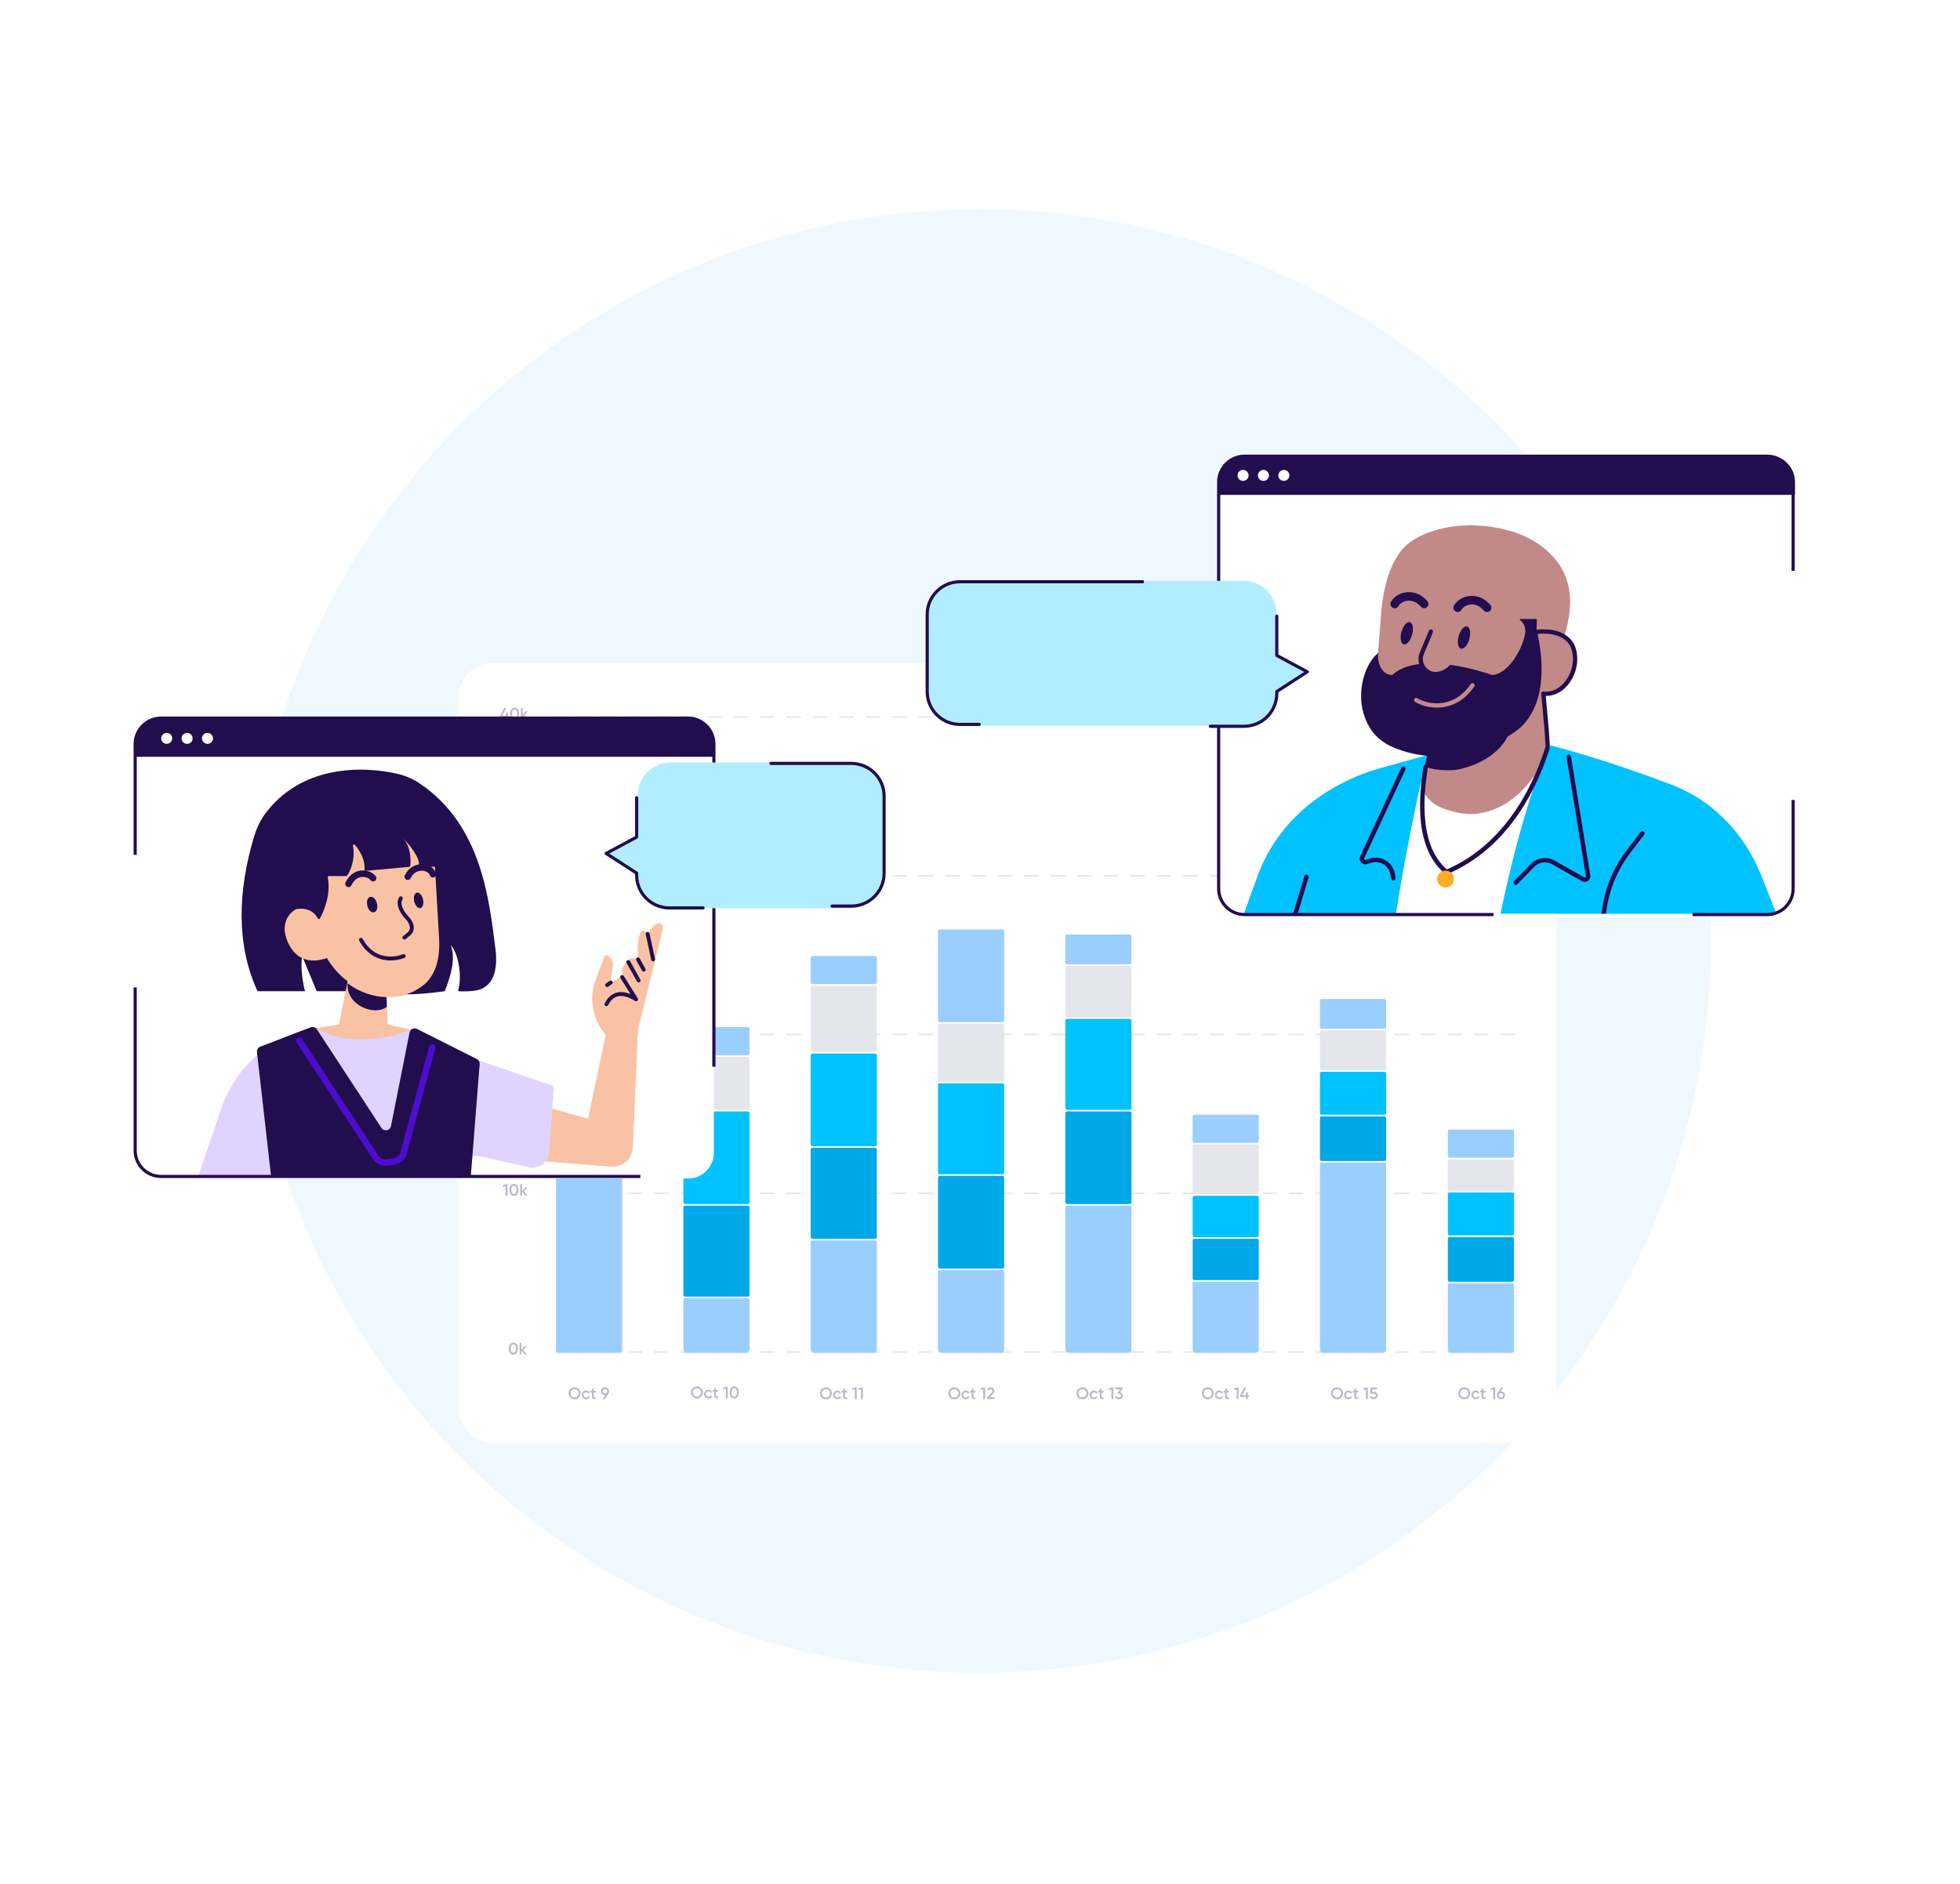 <svg width="928" height="892" viewBox="0 0 928 892" fill="none" xmlns="http://www.w3.org/2000/svg">
<circle cx="463.5" cy="445.5" r="346.5" fill="#F0F8FF"/>
<g filter="url(#filter0_d_2441_265702)">
<rect x="216.953" y="309" width="520.095" height="369.171" rx="16.421" fill="white"/>
<g opacity="0.4">
<line x1="716.952" y1="334.577" x2="263.666" y2="334.577" stroke="#C6C1D2" stroke-width="0.783" stroke-linecap="round" stroke-linejoin="round" stroke-dasharray="6.26 6.26"/>
<line x1="716.952" y1="409.732" x2="263.666" y2="409.732" stroke="#C6C1D2" stroke-width="0.783" stroke-linecap="round" stroke-linejoin="round" stroke-dasharray="6.26 6.26"/>
<line x1="716.952" y1="484.888" x2="263.666" y2="484.888" stroke="#C6C1D2" stroke-width="0.783" stroke-linecap="round" stroke-linejoin="round" stroke-dasharray="6.26 6.26"/>
<line x1="716.952" y1="560.044" x2="263.666" y2="560.044" stroke="#C6C1D2" stroke-width="0.783" stroke-linecap="round" stroke-linejoin="round" stroke-dasharray="6.26 6.26"/>
<line x1="716.952" y1="635.2" x2="263.666" y2="635.2" stroke="#C6C1D2" stroke-width="0.783" stroke-linecap="round" stroke-linejoin="round" stroke-dasharray="6.26 6.26"/>
</g>
<path opacity="0.3" d="M241.065 333.881V334.718H240.439V335.705H239.53V334.718H236.837V333.881L238.724 330.224H239.703L237.816 333.881H239.53V332.456H240.439V333.881H241.065ZM243.665 335.806C242.287 335.806 241.512 334.656 241.512 332.965C241.512 331.274 242.287 330.123 243.665 330.123C245.042 330.123 245.817 331.274 245.817 332.965C245.817 334.656 245.042 335.806 243.665 335.806ZM243.665 334.93C244.479 334.93 244.917 334.225 244.917 332.965C244.917 331.704 244.479 331 243.665 331C242.858 331 242.412 331.704 242.412 332.965C242.412 334.225 242.858 334.93 243.665 334.93ZM250.083 335.705H249.073L247.468 333.896V335.705H246.623V330.224H247.468V333.52L248.987 331.79H250.021L248.298 333.708L250.083 335.705Z" fill="#220D4E"/>
<path opacity="0.3" d="M239.707 407.62C240.459 407.8 241.046 408.348 241.046 409.201C241.046 410.352 240.138 410.962 239.128 410.962C238.321 410.962 237.593 410.595 237.288 409.827L238.055 409.381C238.212 409.843 238.58 410.086 239.128 410.086C239.746 410.086 240.146 409.749 240.146 409.201C240.146 408.653 239.746 408.324 239.128 408.324H238.924L238.564 407.784L239.746 406.226H237.452V405.381H240.819V406.148L239.707 407.62ZM243.786 410.962C242.408 410.962 241.633 409.812 241.633 408.121C241.633 406.43 242.408 405.279 243.786 405.279C245.164 405.279 245.939 406.43 245.939 408.121C245.939 409.812 245.164 410.962 243.786 410.962ZM243.786 410.086C244.6 410.086 245.039 409.381 245.039 408.121C245.039 406.86 244.6 406.156 243.786 406.156C242.98 406.156 242.534 406.86 242.534 408.121C242.534 409.381 242.98 410.086 243.786 410.086ZM250.205 410.861H249.195L247.59 409.052V410.861H246.745V405.381H247.59V408.676L249.109 406.946H250.142L248.42 408.864L250.205 410.861Z" fill="#220D4E"/>
<path opacity="0.3" d="M237.335 486.017V485.312L239.245 483.363C239.637 482.971 239.942 482.572 239.942 482.157C239.942 481.609 239.566 481.312 239.096 481.312C238.642 481.312 238.29 481.554 238.079 481.993L237.319 481.547C237.672 480.795 238.361 480.435 239.089 480.435C239.989 480.435 240.842 481.038 240.842 482.126C240.842 482.807 240.435 483.378 239.911 483.911L238.674 485.148H240.944V486.017H237.335ZM243.626 486.119C242.248 486.119 241.473 484.968 241.473 483.277C241.473 481.586 242.248 480.435 243.626 480.435C245.003 480.435 245.779 481.586 245.779 483.277C245.779 484.968 245.003 486.119 243.626 486.119ZM243.626 485.242C244.44 485.242 244.878 484.537 244.878 483.277C244.878 482.016 244.44 481.312 243.626 481.312C242.819 481.312 242.373 482.016 242.373 483.277C242.373 484.537 242.819 485.242 243.626 485.242ZM250.044 486.017H249.034L247.429 484.208V486.017H246.584V480.537H247.429V483.833L248.948 482.102H249.982L248.259 484.02L250.044 486.017Z" fill="#220D4E"/>
<path opacity="0.3" d="M239.504 555.693H240.287V561.173H239.387V556.656L238.283 556.969L238.064 556.202L239.504 555.693ZM243.341 561.275C241.963 561.275 241.188 560.124 241.188 558.433C241.188 556.742 241.963 555.591 243.341 555.591C244.719 555.591 245.494 556.742 245.494 558.433C245.494 560.124 244.719 561.275 243.341 561.275ZM243.341 560.398C244.155 560.398 244.593 559.693 244.593 558.433C244.593 557.172 244.155 556.468 243.341 556.468C242.534 556.468 242.088 557.172 242.088 558.433C242.088 559.693 242.534 560.398 243.341 560.398ZM249.759 561.173H248.75L247.145 559.364V561.173H246.299V555.693H247.145V558.989L248.663 557.258H249.697L247.975 559.177L249.759 561.173Z" fill="#220D4E"/>
<path opacity="0.3" d="M243.038 636.431C241.66 636.431 240.885 635.28 240.885 633.589C240.885 631.898 241.66 630.747 243.038 630.747C244.416 630.747 245.191 631.898 245.191 633.589C245.191 635.28 244.416 636.431 243.038 636.431ZM243.038 635.554C243.852 635.554 244.291 634.849 244.291 633.589C244.291 632.328 243.852 631.624 243.038 631.624C242.232 631.624 241.785 632.328 241.785 633.589C241.785 634.849 242.232 635.554 243.038 635.554ZM249.457 636.329H248.447L246.842 634.521V636.329H245.996V630.849H246.842V634.145L248.361 632.415H249.394L247.672 634.333L249.457 636.329Z" fill="#220D4E"/>
<path d="M263.272 420.301C263.272 420.733 263.622 421.084 264.055 421.084H293.804C294.237 421.084 294.587 420.733 294.587 420.301V414.821C294.587 414.389 294.236 414.038 293.804 414.038H264.055C263.622 414.038 263.272 414.389 263.272 414.821V420.301Z" fill="#99CEFF"/>
<rect x="263.272" y="421.867" width="31.315" height="20.355" rx="0.783" fill="#E5E6EC"/>
<rect width="31.315" height="44.624" rx="0.783" transform="matrix(1 0 0 -1 263.272 487.628)" fill="#00C2FF"/>
<rect width="31.315" height="44.624" rx="0.783" transform="matrix(1 0 0 -1 263.272 533.035)" fill="#01A8E8"/>
<path d="M263.272 534.601C263.272 534.169 263.622 533.818 264.055 533.818H293.804C294.237 533.818 294.587 534.169 294.587 534.601V634.809C294.587 635.241 294.236 635.592 293.804 635.592H264.055C263.622 635.592 263.272 635.241 263.272 634.809V534.601Z" fill="#99CEFF"/>
<path opacity="0.3" d="M272.036 657.568C270.455 657.568 269.194 656.316 269.194 654.727C269.194 653.137 270.455 651.885 272.036 651.885C273.625 651.885 274.878 653.137 274.878 654.727C274.878 656.316 273.625 657.568 272.036 657.568ZM272.036 656.692C273.132 656.692 273.978 655.854 273.978 654.727C273.978 653.599 273.132 652.761 272.036 652.761C270.94 652.761 270.095 653.599 270.095 654.727C270.095 655.854 270.94 656.692 272.036 656.692ZM277.492 657.568C276.31 657.568 275.425 656.668 275.425 655.509C275.425 654.343 276.31 653.45 277.492 653.45C278.259 653.45 278.925 653.85 279.238 654.46L278.51 654.883C278.338 654.515 277.954 654.28 277.484 654.28C276.795 654.28 276.271 654.805 276.271 655.509C276.271 656.214 276.795 656.739 277.484 656.739C277.954 656.739 278.338 656.496 278.525 656.136L279.253 656.551C278.925 657.169 278.259 657.568 277.492 657.568ZM282.049 654.366H281.078V656.245C281.078 656.746 281.407 656.739 282.049 656.707V657.467C280.749 657.623 280.233 657.263 280.233 656.245V654.366H279.512V653.552H280.233V652.707L281.078 652.456V653.552H282.049V654.366ZM288.389 653.756C288.389 654.179 288.271 654.554 288.06 654.86L286.33 657.467H285.296L286.549 655.627H286.455C285.32 655.627 284.514 654.86 284.514 653.756C284.514 652.652 285.32 651.885 286.455 651.885C287.59 651.885 288.389 652.652 288.389 653.756ZM285.414 653.756C285.414 654.374 285.86 654.773 286.455 654.773C287.05 654.773 287.489 654.382 287.489 653.756C287.489 653.129 287.05 652.738 286.455 652.738C285.86 652.738 285.414 653.129 285.414 653.756Z" fill="#220D4E"/>
<path opacity="0.3" d="M329.963 657.191C328.381 657.191 327.121 655.938 327.121 654.349C327.121 652.76 328.381 651.507 329.963 651.507C331.552 651.507 332.805 652.76 332.805 654.349C332.805 655.938 331.552 657.191 329.963 657.191ZM329.963 656.314C331.059 656.314 331.904 655.476 331.904 654.349C331.904 653.222 331.059 652.384 329.963 652.384C328.867 652.384 328.021 653.222 328.021 654.349C328.021 655.476 328.867 656.314 329.963 656.314ZM335.419 657.191C334.237 657.191 333.352 656.29 333.352 655.132C333.352 653.965 334.237 653.073 335.419 653.073C336.186 653.073 336.851 653.472 337.165 654.083L336.436 654.505C336.264 654.137 335.881 653.903 335.411 653.903C334.722 653.903 334.197 654.427 334.197 655.132C334.197 655.836 334.722 656.361 335.411 656.361C335.881 656.361 336.264 656.118 336.452 655.758L337.18 656.173C336.851 656.791 336.186 657.191 335.419 657.191ZM339.976 653.989H339.005V655.868C339.005 656.369 339.334 656.361 339.976 656.33V657.089C338.676 657.246 338.159 656.885 338.159 655.868V653.989H337.439V653.175H338.159V652.329L339.005 652.079V653.175H339.976V653.989ZM343.787 651.609H344.57V657.089H343.669V652.572L342.566 652.885L342.346 652.118L343.787 651.609ZM347.624 657.191C346.246 657.191 345.471 656.04 345.471 654.349C345.471 652.658 346.246 651.507 347.624 651.507C349.001 651.507 349.776 652.658 349.776 654.349C349.776 656.04 349.001 657.191 347.624 657.191ZM347.624 656.314C348.438 656.314 348.876 655.609 348.876 654.349C348.876 653.088 348.438 652.384 347.624 652.384C346.817 652.384 346.371 653.088 346.371 654.349C346.371 655.609 346.817 656.314 347.624 656.314Z" fill="#220D4E"/>
<rect x="323.553" y="481.365" width="31.315" height="13.309" rx="0.783" fill="#99CEFF"/>
<rect x="323.553" y="495.457" width="31.315" height="25.052" rx="0.783" fill="#E5E6EC"/>
<rect x="323.553" y="521.292" width="31.315" height="43.841" rx="0.783" fill="#00C2FF"/>
<rect x="323.553" y="565.916" width="31.315" height="43.058" rx="0.783" fill="#01A8E8"/>
<path d="M323.553 610.54C323.553 610.108 323.904 609.757 324.336 609.757H354.086C354.518 609.757 354.868 610.108 354.868 610.54V634.026C354.868 634.891 354.167 635.592 353.303 635.592H325.119C324.254 635.592 323.553 634.891 323.553 634.026V610.54Z" fill="#99CEFF"/>
<path opacity="0.3" d="M391.036 657.568C389.455 657.568 388.195 656.316 388.195 654.727C388.195 653.137 389.455 651.885 391.036 651.885C392.626 651.885 393.878 653.137 393.878 654.727C393.878 656.316 392.626 657.568 391.036 657.568ZM391.036 656.692C392.132 656.692 392.978 655.854 392.978 654.727C392.978 653.599 392.132 652.762 391.036 652.762C389.94 652.762 389.095 653.599 389.095 654.727C389.095 655.854 389.94 656.692 391.036 656.692ZM396.492 657.568C395.31 657.568 394.425 656.668 394.425 655.509C394.425 654.343 395.31 653.45 396.492 653.45C397.259 653.45 397.925 653.85 398.238 654.46L397.51 654.883C397.338 654.515 396.954 654.28 396.484 654.28C395.795 654.28 395.271 654.805 395.271 655.509C395.271 656.214 395.795 656.739 396.484 656.739C396.954 656.739 397.338 656.496 397.526 656.136L398.254 656.551C397.925 657.169 397.259 657.568 396.492 657.568ZM401.049 654.366H400.078V656.245C400.078 656.746 400.407 656.739 401.049 656.707V657.467C399.749 657.623 399.233 657.263 399.233 656.245V654.366H398.513V653.552H399.233V652.707L400.078 652.456V653.552H401.049V654.366ZM404.86 651.986H405.643V657.467H404.743V652.949L403.639 653.263L403.42 652.495L404.86 651.986ZM407.773 651.986H408.556V657.467H407.656V652.949L406.552 653.263L406.333 652.495L407.773 651.986Z" fill="#220D4E"/>
<rect x="383.835" y="447.702" width="31.315" height="13.309" rx="0.783" fill="#99CEFF"/>
<rect x="383.835" y="461.794" width="31.315" height="31.315" rx="0.783" fill="#E5E6EC"/>
<rect x="383.835" y="493.891" width="31.315" height="43.841" rx="0.783" fill="#00C2FF"/>
<rect x="383.835" y="538.515" width="31.315" height="43.058" rx="0.783" fill="#01A8E8"/>
<path d="M383.835 583.139C383.835 582.707 384.185 582.356 384.618 582.356H414.367C414.799 582.356 415.15 582.707 415.15 583.139V634.026C415.15 634.891 414.449 635.592 413.584 635.592H385.401C384.536 635.592 383.835 634.891 383.835 634.026V583.139Z" fill="#99CEFF"/>
<path opacity="0.3" d="M451.837 657.568C450.255 657.568 448.995 656.316 448.995 654.727C448.995 653.137 450.255 651.885 451.837 651.885C453.426 651.885 454.679 653.137 454.679 654.727C454.679 656.316 453.426 657.568 451.837 657.568ZM451.837 656.692C452.933 656.692 453.778 655.854 453.778 654.727C453.778 653.599 452.933 652.761 451.837 652.761C450.741 652.761 449.895 653.599 449.895 654.727C449.895 655.854 450.741 656.692 451.837 656.692ZM457.293 657.568C456.111 657.568 455.226 656.668 455.226 655.509C455.226 654.343 456.111 653.45 457.293 653.45C458.06 653.45 458.725 653.85 459.039 654.46L458.31 654.883C458.138 654.515 457.755 654.28 457.285 654.28C456.596 654.28 456.071 654.805 456.071 655.509C456.071 656.214 456.596 656.739 457.285 656.739C457.755 656.739 458.138 656.496 458.326 656.136L459.054 656.551C458.725 657.169 458.06 657.568 457.293 657.568ZM461.85 654.366H460.879V656.245C460.879 656.746 461.208 656.739 461.85 656.707V657.467C460.55 657.623 460.033 657.263 460.033 656.245V654.366H459.313V653.552H460.033V652.707L460.879 652.456V653.552H461.85V654.366ZM465.661 651.986H466.444V657.467H465.543V652.949L464.44 653.263L464.22 652.495L465.661 651.986ZM467.274 657.467V656.762L469.184 654.813C469.576 654.421 469.881 654.022 469.881 653.607C469.881 653.059 469.505 652.761 469.036 652.761C468.582 652.761 468.229 653.004 468.018 653.443L467.258 652.996C467.611 652.245 468.3 651.885 469.028 651.885C469.928 651.885 470.781 652.487 470.781 653.576C470.781 654.257 470.374 654.828 469.85 655.361L468.613 656.598H470.883V657.467H467.274Z" fill="#220D4E"/>
<rect x="444.116" y="435.176" width="31.315" height="43.841" rx="0.783" fill="#99CEFF"/>
<rect x="444.116" y="479.8" width="31.315" height="27.401" rx="0.783" fill="#E5E6EC"/>
<rect x="444.116" y="507.983" width="31.315" height="43.058" rx="0.783" fill="#00C2FF"/>
<rect x="444.116" y="551.824" width="31.315" height="43.841" rx="0.783" fill="#01A8E8"/>
<path d="M444.116 597.231C444.116 596.799 444.467 596.448 444.899 596.448H474.648C475.081 596.448 475.431 596.799 475.431 597.231V634.026C475.431 634.891 474.73 635.592 473.866 635.592H445.682C444.817 635.592 444.116 634.891 444.116 634.026V597.231Z" fill="#99CEFF"/>
<path opacity="0.3" d="M512.494 657.568C510.912 657.568 509.652 656.316 509.652 654.726C509.652 653.137 510.912 651.885 512.494 651.885C514.083 651.885 515.336 653.137 515.336 654.726C515.336 656.316 514.083 657.568 512.494 657.568ZM512.494 656.691C513.59 656.691 514.435 655.854 514.435 654.726C514.435 653.599 513.59 652.761 512.494 652.761C511.398 652.761 510.552 653.599 510.552 654.726C510.552 655.854 511.398 656.691 512.494 656.691ZM517.95 657.568C516.767 657.568 515.883 656.668 515.883 655.509C515.883 654.343 516.767 653.45 517.95 653.45C518.717 653.45 519.382 653.85 519.695 654.46L518.967 654.883C518.795 654.515 518.411 654.28 517.942 654.28C517.253 654.28 516.728 654.805 516.728 655.509C516.728 656.214 517.253 656.738 517.942 656.738C518.411 656.738 518.795 656.496 518.983 656.136L519.711 656.55C519.382 657.169 518.717 657.568 517.95 657.568ZM522.506 654.366H521.536V656.245C521.536 656.746 521.864 656.738 522.506 656.707V657.466C521.207 657.623 520.69 657.263 520.69 656.245V654.366H519.97V653.552H520.69V652.707L521.536 652.456V653.552H522.506V654.366ZM526.318 651.986H527.101V657.466H526.2V652.949L525.096 653.262L524.877 652.495L526.318 651.986ZM530.303 654.225C531.055 654.405 531.642 654.953 531.642 655.807C531.642 656.958 530.734 657.568 529.724 657.568C528.917 657.568 528.189 657.2 527.884 656.433L528.651 655.987C528.808 656.449 529.176 656.691 529.724 656.691C530.342 656.691 530.742 656.355 530.742 655.807C530.742 655.259 530.342 654.93 529.724 654.93H529.52L529.16 654.39L530.342 652.832H528.048V651.986H531.415V652.754L530.303 654.225Z" fill="#220D4E"/>
<rect x="504.398" y="437.524" width="31.315" height="14.092" rx="0.783" fill="#99CEFF"/>
<rect x="504.398" y="452.399" width="31.315" height="24.269" rx="0.783" fill="#E5E6EC"/>
<rect x="504.398" y="477.451" width="31.315" height="43.058" rx="0.783" fill="#00C2FF"/>
<rect x="504.398" y="521.292" width="31.315" height="43.841" rx="0.783" fill="#01A8E8"/>
<path d="M504.398 566.699C504.398 566.267 504.748 565.916 505.181 565.916H534.93C535.362 565.916 535.713 566.267 535.713 566.699V634.026C535.713 634.891 535.012 635.592 534.147 635.592H505.964C505.099 635.592 504.398 634.891 504.398 634.026V566.699Z" fill="#99CEFF"/>
<path opacity="0.3" d="M571.835 657.568C570.254 657.568 568.994 656.316 568.994 654.726C568.994 653.137 570.254 651.885 571.835 651.885C573.425 651.885 574.677 653.137 574.677 654.726C574.677 656.316 573.425 657.568 571.835 657.568ZM571.835 656.691C572.932 656.691 573.777 655.854 573.777 654.726C573.777 653.599 572.932 652.761 571.835 652.761C570.739 652.761 569.894 653.599 569.894 654.726C569.894 655.854 570.739 656.691 571.835 656.691ZM577.291 657.568C576.109 657.568 575.225 656.668 575.225 655.509C575.225 654.343 576.109 653.45 577.291 653.45C578.059 653.45 578.724 653.85 579.037 654.46L578.309 654.883C578.137 654.515 577.753 654.28 577.284 654.28C576.595 654.28 576.07 654.805 576.07 655.509C576.07 656.214 576.595 656.738 577.284 656.738C577.753 656.738 578.137 656.496 578.325 656.136L579.053 656.55C578.724 657.169 578.059 657.568 577.291 657.568ZM581.848 654.366H580.877V656.245C580.877 656.746 581.206 656.738 581.848 656.707V657.466C580.549 657.623 580.032 657.263 580.032 656.245V654.366H579.312V653.552H580.032V652.707L580.877 652.456V653.552H581.848V654.366ZM585.659 651.986H586.442V657.466H585.542V652.949L584.438 653.262L584.219 652.495L585.659 651.986ZM591.438 655.642V656.48H590.811V657.466H589.903V656.48H587.21V655.642L589.097 651.986H590.075L588.189 655.642H589.903V654.218H590.811V655.642H591.438Z" fill="#220D4E"/>
<rect x="564.679" y="522.858" width="31.315" height="13.309" rx="0.783" fill="#99CEFF"/>
<rect x="564.679" y="536.95" width="31.315" height="23.486" rx="0.783" fill="#E5E6EC"/>
<rect x="564.679" y="561.219" width="31.315" height="19.572" rx="0.783" fill="#00C2FF"/>
<rect x="564.679" y="581.573" width="31.315" height="19.572" rx="0.783" fill="#01A8E8"/>
<path d="M564.679 602.711C564.679 602.279 565.03 601.928 565.462 601.928H595.211C595.644 601.928 595.994 602.279 595.994 602.711V634.026C595.994 634.891 595.293 635.592 594.429 635.592H566.245C565.38 635.592 564.679 634.891 564.679 634.026V602.711Z" fill="#99CEFF"/>
<path opacity="0.3" d="M633.038 657.568C631.456 657.568 630.196 656.316 630.196 654.726C630.196 653.137 631.456 651.885 633.038 651.885C634.627 651.885 635.879 653.137 635.879 654.726C635.879 656.316 634.627 657.568 633.038 657.568ZM633.038 656.691C634.134 656.691 634.979 655.854 634.979 654.726C634.979 653.599 634.134 652.761 633.038 652.761C631.942 652.761 631.096 653.599 631.096 654.726C631.096 655.854 631.942 656.691 633.038 656.691ZM638.493 657.568C637.311 657.568 636.427 656.668 636.427 655.509C636.427 654.343 637.311 653.45 638.493 653.45C639.261 653.45 639.926 653.85 640.239 654.46L639.511 654.883C639.339 654.515 638.955 654.28 638.486 654.28C637.797 654.28 637.272 654.805 637.272 655.509C637.272 656.214 637.797 656.738 638.486 656.738C638.955 656.738 639.339 656.496 639.527 656.136L640.255 656.55C639.926 657.169 639.261 657.568 638.493 657.568ZM643.05 654.366H642.079V656.245C642.079 656.746 642.408 656.738 643.05 656.707V657.466C641.751 657.623 641.234 657.263 641.234 656.245V654.366H640.514V653.552H641.234V652.707L642.079 652.456V653.552H643.05V654.366ZM646.862 651.986H647.644V657.466H646.744V652.949L645.64 653.262L645.421 652.495L646.862 651.986ZM650.385 654.053C651.379 654.053 652.248 654.664 652.248 655.807C652.248 656.958 651.34 657.568 650.33 657.568C649.5 657.568 648.757 657.185 648.467 656.394L649.242 655.948C649.383 656.433 649.759 656.691 650.33 656.691C650.941 656.691 651.348 656.355 651.348 655.807C651.348 655.259 650.941 654.93 650.346 654.93H648.749L648.96 651.986H652.013V652.832H649.79L649.696 654.053H650.385Z" fill="#220D4E"/>
<rect x="624.961" y="468.057" width="31.315" height="14.092" rx="0.783" fill="#99CEFF"/>
<rect x="624.961" y="482.931" width="31.315" height="18.789" rx="0.783" fill="#E5E6EC"/>
<rect x="624.961" y="502.503" width="31.315" height="20.355" rx="0.783" fill="#00C2FF"/>
<rect x="624.961" y="523.641" width="31.315" height="21.138" rx="0.783" fill="#01A8E8"/>
<path d="M624.961 546.344C624.961 545.912 625.311 545.561 625.744 545.561H655.493C655.925 545.561 656.276 545.912 656.276 546.344V634.026C656.276 634.891 655.575 635.592 654.71 635.592H626.526C625.662 635.592 624.961 634.891 624.961 634.026V546.344Z" fill="#99CEFF"/>
<path opacity="0.3" d="M693.319 657.568C691.738 657.568 690.477 656.316 690.477 654.726C690.477 653.137 691.738 651.885 693.319 651.885C694.908 651.885 696.161 653.137 696.161 654.726C696.161 656.316 694.908 657.568 693.319 657.568ZM693.319 656.691C694.415 656.691 695.261 655.854 695.261 654.726C695.261 653.599 694.415 652.761 693.319 652.761C692.223 652.761 691.378 653.599 691.378 654.726C691.378 655.854 692.223 656.691 693.319 656.691ZM698.775 657.568C697.593 657.568 696.708 656.668 696.708 655.509C696.708 654.343 697.593 653.45 698.775 653.45C699.542 653.45 700.208 653.85 700.521 654.46L699.793 654.883C699.62 654.515 699.237 654.28 698.767 654.28C698.078 654.28 697.554 654.805 697.554 655.509C697.554 656.214 698.078 656.738 698.767 656.738C699.237 656.738 699.62 656.496 699.808 656.136L700.536 656.551C700.208 657.169 699.542 657.568 698.775 657.568ZM703.332 654.366H702.361V656.245C702.361 656.746 702.69 656.738 703.332 656.707V657.466C702.032 657.623 701.515 657.263 701.515 656.245V654.366H700.795V653.552H701.515V652.707L702.361 652.456V653.552H703.332V654.366ZM707.143 651.986H707.926V657.466H707.026V652.949L705.922 653.262L705.703 652.495L707.143 651.986ZM710.651 653.826C711.786 653.826 712.585 654.593 712.585 655.697C712.585 656.801 711.786 657.568 710.651 657.568C709.508 657.568 708.709 656.801 708.709 655.697C708.709 655.274 708.827 654.899 709.038 654.593L710.776 651.986H711.802L710.549 653.826H710.651ZM710.651 656.715C711.246 656.715 711.684 656.316 711.684 655.697C711.684 655.071 711.246 654.679 710.651 654.679C710.048 654.679 709.61 655.071 709.61 655.697C709.61 656.323 710.048 656.715 710.651 656.715Z" fill="#220D4E"/>
<rect x="685.503" y="529.904" width="31.315" height="13.309" rx="0.783" fill="#99CEFF"/>
<rect x="685.503" y="543.995" width="31.315" height="14.875" rx="0.783" fill="#E5E6EC"/>
<rect x="685.503" y="559.653" width="31.315" height="20.355" rx="0.783" fill="#00C2FF"/>
<rect x="685.503" y="580.791" width="31.315" height="21.138" rx="0.783" fill="#01A8E8"/>
<path d="M685.503 603.494C685.503 603.062 685.853 602.711 686.286 602.711H716.035C716.467 602.711 716.818 603.062 716.818 603.494V634.026C716.818 634.891 716.117 635.592 715.252 635.592H687.069C686.204 635.592 685.503 634.891 685.503 634.026V603.494Z" fill="#99CEFF"/>
</g>
<path d="M851.322 232.918H577.538V421.937C577.538 428.707 583.027 434.196 589.797 434.196H839.063C845.834 434.196 851.322 428.707 851.322 421.937V232.918Z" fill="white"/>
<g clip-path="url(#clip0_2441_265702)">
<path d="M676.67 354.043C658.671 351.537 651.594 343.022 648.769 334.938C645.753 326.309 648.754 316.926 652.493 308.584L654.109 288.21C654.871 280.621 657.587 263.534 668.166 256.291C676.753 250.412 693.489 245.767 713.631 250.97C723.533 253.529 732.93 259.159 738.527 267.719C742.98 274.529 745.673 284.439 740.756 300.968C743.266 302.889 747.534 308.652 744.522 316.331C743.167 328.33 736.83 328.794 730.791 327.948L733.209 370.171L726.879 374.862C718.932 380.752 709.666 384.61 699.887 386.102L694.128 386.98C687.129 388.048 680.144 384.966 676.215 379.075L671.452 371.935L676.67 354.043Z" fill="#C28989"/>
<ellipse cx="2.613" cy="5.45" rx="2.613" ry="5.45" transform="matrix(0.96 0.281 -0.271 0.963 692.127 295.866)" fill="#220D4E"/>
<path d="M733.79 369.008L732.336 346.037L730.746 328.393V328.393C738.875 329.462 745.475 320.907 745.761 312.713C745.845 310.327 745.472 307.839 744.41 305.5C742.899 302.652 738.61 298.157 727.951 299.092" stroke="#220D4E" stroke-width="2.034" stroke-linecap="round" stroke-linejoin="round"/>
<path d="M660.364 285.945C662.193 282.453 669.227 280.047 674.291 285.945" stroke="#220D4E" stroke-width="4.068" stroke-linecap="round" stroke-linejoin="round"/>
<path d="M690.179 287.734C692.008 284.241 699.042 281.836 704.106 287.734" stroke="#220D4E" stroke-width="4.068" stroke-linecap="round" stroke-linejoin="round"/>
<ellipse cx="2.613" cy="5.45" rx="2.613" ry="5.45" transform="matrix(0.96 0.281 -0.271 0.963 665.039 293.834)" fill="#220D4E"/>
<path d="M715.225 345.711C703.879 356.017 686.238 354.154 676.67 354.154L674.352 362.847C676.554 364.001 685.454 365.752 692.694 363.8C707.506 359.805 713.137 351.274 715.225 345.711Z" fill="#220D4E"/>
<path d="M734.9 356.6L723.954 586.287L681.535 590.056C675.879 590.558 670.188 590.533 664.537 589.981L626.767 586.287C618.37 537.403 657.561 417.6 672.567 367.754C672.567 379.749 682.66 382.987 688.556 384.364C690.799 384.888 693.073 385.359 695.376 385.408C715.265 385.83 728.687 366.74 732.102 356.6H734.9Z" fill="white"/>
<path d="M699.253 621.22C687.372 502.3 717.928 388.136 733.764 352.811C754.167 358.097 774.84 365.211 791.582 371.592C811.225 379.078 826.169 395.002 833.906 414.547L863.859 490.218C847.363 513.205 805.785 515.506 788.281 511.821C818.659 548.907 796.976 597.973 788.132 615.661C761.345 625.645 714.959 624.068 699.253 621.22Z" fill="#00C2FF"/>
<path d="M654.324 363.439L675.709 357.513C649.154 469.876 647.251 565.532 647.251 619.242C615.107 619.242 590.205 612.162 579.63 608.688C576.94 570.984 582.884 528.46 588.903 511.822C579.507 508.264 575.612 506.921 567.093 502.463C575.055 474.867 585.395 441.345 595.733 413.895C605.395 388.239 627.904 370.76 654.324 363.439Z" fill="#00C2FF"/>
<path d="M664.433 363.945L644.968 405.85C644.379 407.119 645.56 408.491 646.902 408.098L649.091 407.456C653.729 406.097 658.523 409.055 659.387 413.81L659.744 415.772" stroke="#220D4E" stroke-width="2.116" stroke-linecap="round"/>
<path d="M618.551 415.167L589.335 512.555" stroke="#220D4E" stroke-width="2.116" stroke-linecap="round"/>
<path d="M742.749 358.3L751.92 414.593C752.14 415.942 750.7 416.945 749.511 416.271L735.479 408.312C732.26 406.487 728.215 407.063 725.633 409.714L717.617 417.947" stroke="#220D4E" stroke-width="2.116" stroke-linecap="round"/>
<path d="M777.623 394.559L770.933 403.321C765.596 410.309 761.923 418.423 760.194 427.045V427.045C758.056 437.707 758.576 448.731 761.708 459.145L776.644 508.809C792.35 515.726 835.4 519.144 863.313 491.476" stroke="#220D4E" stroke-width="2.116" stroke-linecap="round"/>
<path d="M706.608 319.601C714.8 318.857 721.455 305.896 722.187 299.321C722.196 299.238 722.266 299.178 722.349 299.178H727.686C727.763 299.178 727.829 299.234 727.845 299.308C733.652 325.982 726.172 340.288 717.56 346.297C695.058 361.997 671.81 359.543 658.54 353.333C654.331 351.363 650.69 348.236 648.357 344.216C640.45 330.597 645.934 314.543 652.245 309.417C652.356 309.327 652.513 309.422 652.501 309.564C652.084 314.678 654.736 319.556 659.146 319.604C659.187 319.604 659.228 319.588 659.258 319.56C669.822 309.67 694.611 315.45 706.541 319.593C706.563 319.601 706.585 319.603 706.608 319.601Z" fill="#220D4E"/>
<path d="M722.23 299.259C722.23 295.632 720.723 294.671 719.353 293.074H727.654L727.491 299.422L722.23 299.259Z" fill="#220D4E"/>
<path d="M673.746 313.955L677.606 300.886L686.883 314.314C683.449 318.59 679.086 318.688 675.52 317.606C674.001 317.144 673.297 315.478 673.746 313.955Z" fill="#C28989"/>
<path d="M677.464 299.052L673.214 309.234C671.237 313.969 674.716 319.191 679.846 319.191V319.191" stroke="#220D4E" stroke-width="2.034" stroke-linecap="round" stroke-linejoin="round"/>
<path d="M675.001 363.142C673.862 371.388 668.98 399.762 684.849 412.864C706.007 403.913 723 384.252 732.7 354.109" stroke="#220D4E" stroke-width="2.116" stroke-linecap="round"/>
<path d="M670.526 331.44C674.618 334.084 687.986 337.77 697.164 324.486" stroke="#C28989" stroke-width="2.034" stroke-linecap="round" stroke-linejoin="round"/>
<circle cx="684.442" cy="416.2" r="3.988" fill="#FFAC25"/>
</g>
<path d="M837.586 215.871H589.367C582.596 215.871 577.107 221.36 577.107 228.13V234.291H849.846V228.13C849.846 221.36 844.357 215.871 837.586 215.871Z" fill="#220D4E"/>
<path d="M707.131 433H589.259C582.489 433 577 427.511 577 420.741V228.259C577 221.489 582.489 216 589.259 216H836.741C843.511 216 849 221.489 849 228.259V270.25M801.365 433H836.741C843.511 433 849 427.511 849 420.741V378.75" stroke="#220D4E" stroke-width="1.5"/>
<path d="M591.165 225.081C591.165 226.515 589.997 227.674 588.551 227.674C587.105 227.674 585.936 226.515 585.936 225.081C585.936 223.648 587.105 222.489 588.551 222.489C589.997 222.489 591.165 223.648 591.165 225.081Z" fill="white"/>
<path d="M610.484 225.081C610.484 226.515 609.315 227.674 607.869 227.674C606.424 227.674 605.255 226.515 605.255 225.081C605.255 223.648 606.424 222.489 607.869 222.489C609.315 222.489 610.484 223.648 610.484 225.081Z" fill="white"/>
<path d="M600.825 225.081C600.825 226.515 599.656 227.674 598.21 227.674C596.764 227.674 595.595 226.515 595.595 225.081C595.595 223.648 596.764 222.489 598.21 222.489C599.656 222.489 600.825 223.648 600.825 225.081Z" fill="white"/>
<rect width="164.914" height="68.585" rx="15.509" transform="matrix(-1 0 0 1 604.345 275)" fill="#B2EDFF"/>
<path d="M598.4 308.086L618.468 318.149L598.4 329.971V308.086Z" fill="#B2EDFF"/>
<path d="M540.93 275.431H454.509C445.944 275.431 439 282.375 439 290.94V327.473C439 336.038 445.944 342.982 454.509 342.982H463.643M604.518 291.716V310.327L618.95 318.069L604.518 327.389V328.352C604.518 336.918 597.574 343.861 589.008 343.861H573.07" stroke="#220D4E" stroke-width="1.5" stroke-linecap="round" stroke-linejoin="round"/>
<path d="M338 358H64V545.741C64 552.511 69.489 558 76.259 558H325.741C332.511 558 338 552.511 338 545.741V358Z" fill="white"/>
<g clip-path="url(#clip1_2441_265702)">
<path d="M219.696 513.214C219.978 513.266 220.246 513.317 220.522 513.383L283.988 531.235C284.094 531.236 284.286 531.252 284.46 531.267C284.577 531.278 284.686 531.287 284.757 531.291C290.46 531.568 294.859 536.417 294.582 542.12C294.305 547.824 289.456 552.223 283.752 551.945C283.58 551.937 283.41 551.925 283.24 551.908L283.24 551.91L215.452 546.383L215.451 546.383C215.418 546.378 215.37 546.372 215.311 546.365C215.219 546.353 215.1 546.339 214.966 546.322L214.966 546.322C214.46 546.26 213.754 546.173 213.558 546.137C204.466 544.442 198.47 535.697 200.165 526.606C201.86 517.514 210.605 511.518 219.696 513.214Z" fill="#F9C2A4"/>
<path d="M301.401 488.094L287.204 490.017C287.033 490.04 286.861 489.976 286.747 489.846C280.549 482.747 278.725 472.829 281.991 463.99L285.969 453.225C286.293 452.349 287.32 451.928 288.048 452.514C290.117 454.182 290.353 456.395 290.158 457.445L289.245 463.917C289.149 464.599 289.908 465.069 290.476 464.68L294.563 461.878C294.615 461.842 294.641 461.78 294.63 461.718C294.397 460.411 294.438 459.042 295.005 457.841C295.505 456.78 296.112 455.936 297.126 454.792C298.199 453.582 299.972 453.304 301.408 454.046L301.684 454.189C301.855 454.277 302.058 454.15 302.053 453.958L301.941 449.365C301.811 445.383 302.479 442.957 303.351 441.471C304.229 439.973 306.141 440.735 306.686 442.384C308.194 439.288 309.888 437.782 311.361 437.146C313.091 436.399 314.182 438.338 313.731 440.167L302.063 487.5C301.986 487.815 301.723 488.051 301.401 488.094Z" fill="#F9C2A4"/>
<path d="M294.56 462.586L301.146 473.108C297.763 470.985 291.074 467.84 287.112 475.435M297.485 455.483L302.378 464.199M302.081 454.23L304.776 459.099M306.622 442.158L309.244 454.23M287.417 466.394L289.169 465.193" stroke="#220D4E" stroke-width="1.839" stroke-linecap="round" stroke-linejoin="round"/>
<path d="M286.645 489.2C286.649 489.33 286.655 489.461 286.666 489.592C286.994 493.821 290.688 496.983 294.917 496.655C299.146 496.327 302.308 492.632 301.98 488.404C301.969 488.272 301.962 487.866 301.946 487.737L286.645 489.2Z" fill="#F9C2A4"/>
<path d="M302.007 487.513C302.003 487.386 302.003 487.293 301.993 487.164C301.669 482.983 298.017 479.857 293.836 480.181C289.655 480.506 286.529 484.158 286.854 488.339C286.858 488.384 286.865 488.515 286.874 488.67C286.89 488.953 286.91 489.317 286.921 489.404L276.097 540.502C274.902 546.144 278.94 551.55 284.689 552.005L289.353 552.374C294.75 552.802 299.423 548.663 299.651 543.254L302.007 487.515L302.007 487.513L302.007 487.513Z" fill="#F9C2A4"/>
<path d="M210.566 469.298C191.347 471.979 182.679 470.462 171.048 469.298H149.941L143.1 452.768C142.058 458.084 143.535 466.003 144.404 469.298H121.923C111.597 446.782 112.809 421.655 120.025 396.964C121.213 392.9 122.874 388.952 125.371 385.532C142.38 362.244 171.57 362.405 188.647 366.483C192.294 367.354 195.758 368.904 198.862 371.008C227.902 390.694 231.6 425.508 234.623 449.605C235.777 458.805 233.817 467.97 224.61 469.063C222.274 469.341 219.786 469.441 217.325 469.329C217.034 469.316 216.843 469.02 216.933 468.743C218.791 462.965 217.334 451.805 213.437 447.503C215.853 454.106 213.437 462.018 210.566 469.298Z" fill="#220D4E"/>
<path d="M183.536 485.006L182.636 459.726L166.313 456.055L160.458 485.006L147.247 487.17C148.579 504.414 163.843 502.313 170.179 503.191C188.583 504.106 196.515 493.147 198.014 488.261L183.536 485.006Z" fill="#F9C2A4"/>
<path d="M205.878 409.605L203.899 399.466C194.386 389.893 181.826 387.408 170.702 388.116C156.214 389.037 147.522 402.865 147.716 417.382C147.984 437.406 151.177 447.706 153.226 450.721C160.828 466.279 174.387 470.417 181.127 471.661C188.464 473.015 194.919 470.509 199.86 466.912C206.794 461.862 208.401 452.725 207.9 444.159L205.878 409.605Z" fill="#F9C2A4"/>
<path d="M134.824 441.063C134.095 430.379 144.224 428.09 148.78 428.881L155.276 453.46C141.087 458.517 135.86 447.685 134.824 441.063Z" fill="#F9C2A4"/>
<path d="M189.798 425.296C189.798 425.296 187.164 428.583 192.838 434.649C195.061 437.025 196.015 440.213 193.49 442.248C192.945 442.687 192.292 443.229 191.509 443.902" stroke="#220D4E" stroke-width="1.839" stroke-linecap="round"/>
<path d="M204.955 413.926C203.907 410.189 196.046 408.728 193.058 415.086M176.664 415.764C174.386 412.942 167.976 412.127 164.989 418.485" stroke="#220D4E" stroke-width="3.065" stroke-linecap="round" stroke-linejoin="round"/>
<path d="M191.121 452.652C186.438 454.536 176.657 455.422 170.879 444.951" stroke="#220D4E" stroke-width="1.839" stroke-linecap="round"/>
<path d="M164.616 465.595C170.125 469.793 177.323 472.143 183.008 472.05L183.178 476.642C176.953 481.437 163.698 475.59 164.616 465.595Z" fill="#220D4E"/>
<path d="M198.898 429.964C197.712 430.08 196.46 428.533 196.069 426.481C195.677 424.461 196.329 422.727 197.515 422.61C198.7 422.493 199.953 424.041 200.344 426.092C200.735 428.144 200.083 429.847 198.898 429.964Z" fill="#220D4E"/>
<path d="M176.823 431.984C175.511 432.048 174.185 430.443 173.829 428.373C173.47 426.334 174.253 424.629 175.565 424.566C176.878 424.503 178.204 426.107 178.56 428.177C178.919 430.216 178.136 431.921 176.823 431.984Z" fill="#220D4E"/>
<path d="M172.578 411.679C172.98 406.955 170.225 402.51 168.014 399.984C167.66 399.58 167.041 399.934 167.133 400.463C168.257 406.918 165.927 412.325 164.378 414.552C164.281 414.692 164.12 414.772 163.949 414.772H155.722C155.377 414.772 155.121 415.094 155.187 415.433C156.684 423.098 153.733 430.693 151.439 434.871C151.213 435.283 150.594 435.207 150.396 434.781C148.517 430.747 143.723 429.794 140.964 430.374C140.539 430.463 140.097 430.099 140.175 429.673L147.494 389.745C147.537 389.508 147.732 389.329 147.972 389.306L195.978 384.743C196.099 384.732 196.217 384.759 196.317 384.827C202.812 389.204 207.576 404.58 207.759 409.868C207.769 410.159 207.53 410.388 207.239 410.388H199.004C198.575 410.388 198.286 409.881 198.352 409.457C198.879 406.067 193.6 399.63 190.621 396.578C194.382 400.431 194.632 406.858 194.257 409.973C194.227 410.218 194.027 410.403 193.781 410.426L173.181 412.298C172.833 412.33 172.549 412.027 172.578 411.679Z" fill="#220D4E"/>
<path d="M149.22 486.593C164.58 496.197 187 491.256 193.561 487.628C194.023 487.372 194.574 487.329 195.052 487.554L224.106 501.188L261.164 513.858C261.81 514.079 262.227 514.708 262.179 515.39L260.065 545.417C259.722 550.291 255.117 553.713 250.351 552.636L225.523 547.028C224.732 546.849 223.942 547.328 223.734 548.112L210.39 598.601C210.205 599.298 209.553 599.767 208.833 599.72L139.459 595.134C139.145 595.113 138.844 594.994 138.601 594.794L129.907 587.634C129.785 587.533 129.647 587.453 129.5 587.395L90.24 571.952C89.491 571.658 89.105 570.826 89.365 570.064L104.793 524.766C111.464 505.177 128.011 490.587 148.28 486.419C148.603 486.353 148.94 486.418 149.22 486.593Z" fill="#E1D3FF"/>
<path d="M219.579 599.139L227.105 503.804C227.184 502.801 226.648 501.849 225.749 501.397L197.449 487.159C195.987 486.424 194.227 487.284 193.908 488.889L185.111 533.153C184.679 535.327 181.827 535.881 180.612 534.027L150.048 487.366C149.41 486.392 148.18 485.994 147.092 486.41L123.239 495.54C122.184 495.943 121.536 497.009 121.664 498.131L132.779 595.96C132.813 596.254 132.791 596.551 132.73 596.841C131.86 601.022 132.445 608.807 132.445 608.807H221.241L219.611 599.774C219.573 599.564 219.562 599.351 219.579 599.139Z" fill="#220D4E"/>
<path d="M204.654 495.931L191.082 545.884C190.511 547.985 188.752 549.55 186.599 549.873L183.272 550.372C181.15 550.69 179.038 549.744 177.864 547.949L141.78 492.797" stroke="#4B0ECD" stroke-width="3.065" stroke-linecap="round"/>
</g>
<path d="M325.525 340H76.259C69.489 340 64 345.489 64 352.259V358.298H337.784V352.259C337.784 345.489 332.296 340 325.525 340Z" fill="#220D4E"/>
<path d="M64 404.732V352.259C64 345.489 69.489 340 76.259 340H325.741C332.511 340 338 345.489 338 352.259V505.041M64 467.487V544.741C64 551.511 69.489 557 76.259 557H303.188" stroke="#220D4E" stroke-width="1.5"/>
<path d="M81.535 349.592C81.535 351.026 80.366 352.184 78.92 352.184C77.474 352.184 76.305 351.026 76.305 349.592C76.305 348.159 77.474 347 78.92 347C80.366 347 81.535 348.159 81.535 349.592Z" fill="white"/>
<path d="M100.853 349.592C100.853 351.026 99.684 352.184 98.239 352.184C96.793 352.184 95.624 351.026 95.624 349.592C95.624 348.159 96.793 347 98.239 347C99.684 347 100.853 348.159 100.853 349.592Z" fill="white"/>
<path d="M91.194 349.592C91.194 351.026 90.025 352.184 88.579 352.184C87.133 352.184 85.965 351.026 85.965 349.592C85.965 348.159 87.133 347 88.579 347C90.025 347 91.194 348.159 91.194 349.592Z" fill="white"/>
<path d="M301.95 376.509C301.95 367.944 308.894 361 317.459 361H402.441C411.006 361 417.95 367.944 417.95 376.509V414.491C417.95 423.056 411.006 430 402.441 430H317.459C308.894 430 301.95 423.056 301.95 414.491V376.509Z" fill="#B2EDFF"/>
<path d="M307.55 394.086L287.482 404.149L307.55 415.971V394.086Z" fill="#B2EDFF"/>
<path d="M365.021 361.431L403.088 361.444C411.652 361.447 418.592 368.389 418.592 376.953V413.491C418.592 422.056 411.649 429 403.083 429H393.95M301.433 377.716V396.327L287 404.069L301.433 413.389V414.352C301.433 422.918 308.377 429.861 316.942 429.861H332.881" stroke="#220D4E" stroke-width="1.5" stroke-linecap="round" stroke-linejoin="round"/>
<defs>
<filter id="filter0_d_2441_265702" x="211.205" y="308.179" width="531.589" height="380.666" filterUnits="userSpaceOnUse" color-interpolation-filters="sRGB">
<feFlood flood-opacity="0" result="BackgroundImageFix"/>
<feColorMatrix in="SourceAlpha" type="matrix" values="0 0 0 0 0 0 0 0 0 0 0 0 0 0 0 0 0 0 127 0" result="hardAlpha"/>
<feMorphology radius="2.463" operator="erode" in="SourceAlpha" result="effect1_dropShadow_2441_265702"/>
<feOffset dy="4.926"/>
<feGaussianBlur stdDeviation="4.105"/>
<feColorMatrix type="matrix" values="0 0 0 0 0.097 0 0 0 0 0.08 0 0 0 0 0.2 0 0 0 0.1 0"/>
<feBlend mode="normal" in2="BackgroundImageFix" result="effect1_dropShadow_2441_265702"/>
<feBlend mode="normal" in="SourceGraphic" in2="effect1_dropShadow_2441_265702" result="shape"/>
</filter>
<clipPath id="clip0_2441_265702">
<rect width="260.511" height="183.89" fill="white" transform="translate(582.13 248.713)"/>
</clipPath>
<clipPath id="clip1_2441_265702">
<rect width="246.098" height="192.129" fill="white" transform="translate(79.381 364.397)"/>
</clipPath>
</defs>
</svg>
